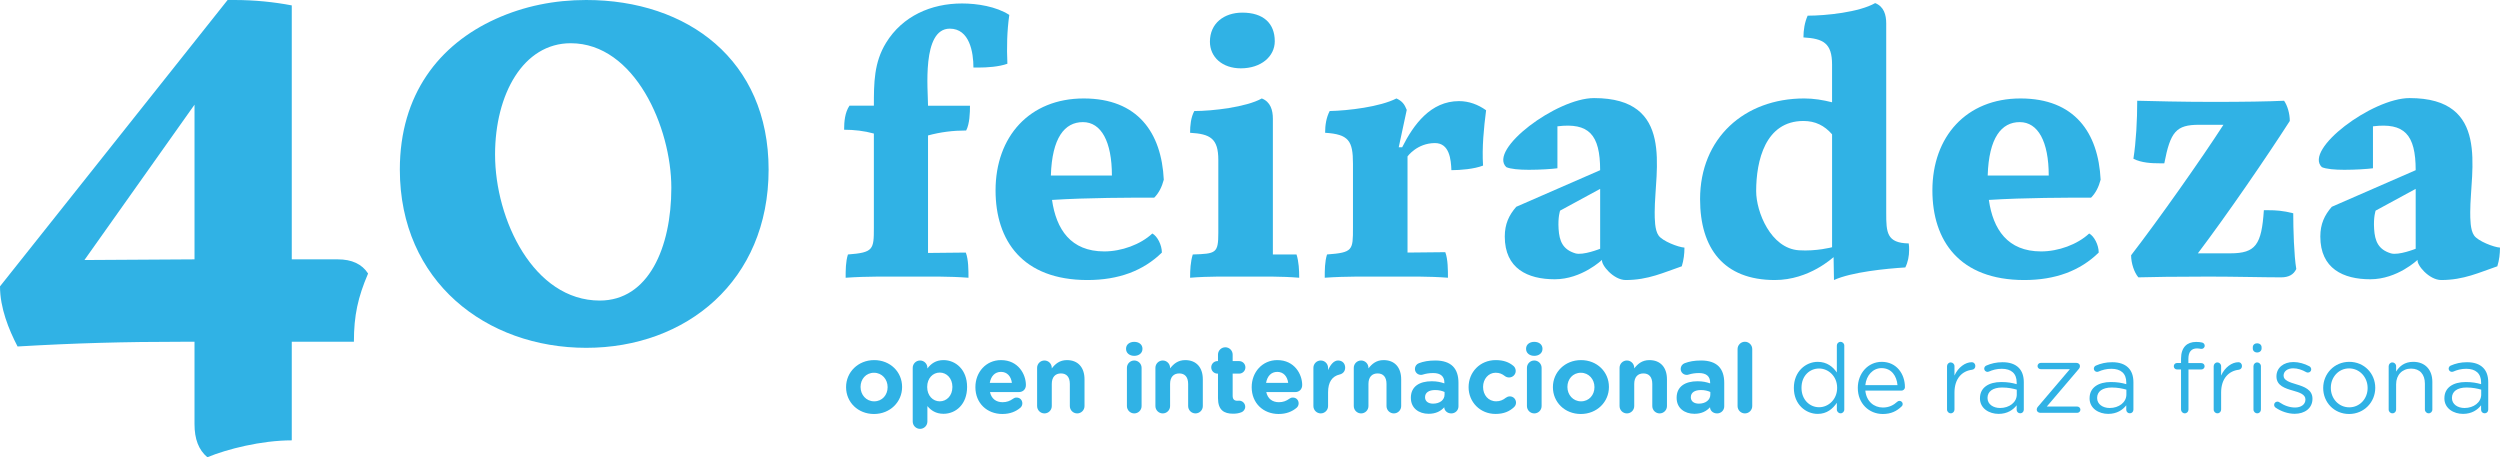 <?xml version="1.0" encoding="UTF-8" standalone="no"?>
<svg
   xmlns:c2pa="http://c2pa.org/manifest"
   xmlns:dc="http://purl.org/dc/elements/1.1/"
   xmlns:cc="http://creativecommons.org/ns#"
   xmlns:rdf="http://www.w3.org/1999/02/22-rdf-syntax-ns#"
   xmlns:svg="http://www.w3.org/2000/svg"
   xmlns="http://www.w3.org/2000/svg"
   xmlns:sodipodi="http://sodipodi.sourceforge.net/DTD/sodipodi-0.dtd"
   xmlns:inkscape="http://www.inkscape.org/namespaces/inkscape"
   id="Capa_1"
   data-name="Capa 1"
   viewBox="0 0 2068.16 378.26"
   version="1.1"
   sodipodi:docname="FEIRADEZA-04.svg"
   width="2068.16"
   height="378.26"
   inkscape:version="1.0.1 (3bc2e813f5, 2020-09-07)">
  <sodipodi:namedview
     pagecolor="#ffffff"
     bordercolor="#666666"
     borderopacity="1"
     objecttolerance="10"
     gridtolerance="10"
     guidetolerance="10"
     inkscape:pageopacity="0"
     inkscape:pageshadow="2"
     inkscape:window-width="1920"
     inkscape:window-height="1000"
     id="namedview97"
     showgrid="false"
     inkscape:zoom="0.53692132"
     inkscape:cx="1044.675"
     inkscape:cy="166.80501"
     inkscape:window-x="0"
     inkscape:window-y="0"
     inkscape:window-maximized="1"
     inkscape:current-layer="Capa_1" />
  <defs
     id="defs6">
    <style
       id="style4">
      .cls-1 {
        fill: #30b2e5;
      }
    </style>
  </defs>
  <g
     id="g26"
     transform="translate(-127.75,-155.92)">
    <path
       class="cls-1"
       d="m 895.49,365.18 31.24,-0.32 c 2.21,5.68 2.21,14.83 2.21,20.83 -16.09,-1.26 -32.5,-0.95 -48.6,-0.95 -17.67,0 -35.34,-0.32 -53.02,0.95 0,-6.31 0,-13.25 1.89,-19.25 21.14,-1.58 21.46,-4.1 21.46,-22.09 V 266.4 c -7.89,-2.21 -16.41,-3.16 -24.61,-3.16 0,-6.63 0.63,-14.2 4.42,-19.88 h 20.2 c 0,-18.62 0,-35.66 10.1,-52.07 13.57,-22.09 37.24,-32.5 62.8,-32.5 12.62,0 28.4,2.52 39.13,9.47 -1.89,13.25 -2.21,26.82 -1.58,40.39 -6.94,2.52 -16.73,3.16 -24.3,3.16 h -3.79 c 0,-12.62 -3.16,-32.19 -19.57,-32.19 -23.35,0 -17.99,51.12 -17.99,63.74 h 34.71 c 0,6 -0.32,15.15 -3.16,20.51 -10.73,0 -21.14,1.26 -31.56,4.1 v 97.19 z"
       id="path8" />
    <path
       class="cls-1"
       d="m 951.34,313.42 c 0,-44.5 28.08,-76.05 72.9,-76.05 44.82,0 64.38,28.4 66.27,67.22 -1.58,6 -4.1,11.04 -7.89,14.83 -18.62,0 -54.91,0 -84.57,1.89 3.47,24.3 15.46,42.6 43.23,42.6 14.2,0 29.98,-5.68 39.76,-14.83 4.1,2.21 7.89,9.47 7.89,15.78 -15.46,15.15 -35.97,22.72 -61.54,22.72 -53.65,0 -76.05,-32.5 -76.05,-74.16 z m 45.76,-12.3 h 50.49 c 0,-28.09 -8.84,-44.18 -23.98,-44.18 -15.14,0 -25.56,12.94 -26.51,44.18 z"
       id="path10" />
    <path
       class="cls-1"
       d="m 1114.48,366.44 c 19.25,-0.63 21.14,-0.95 21.14,-17.99 v -60.27 c 0,-17.67 -6.63,-21.46 -23.35,-22.41 0,-6 0.63,-12.62 3.47,-17.99 14.83,0 42.92,-3.16 55.86,-10.41 7.26,2.84 9.15,9.78 9.15,16.73 v 112.34 h 19.57 c 1.89,6 2.21,12.94 2.21,19.25 -14.83,-1.26 -29.98,-0.95 -44.81,-0.95 -14.83,0 -30.29,-0.32 -45.44,0.95 0,-6.31 0.32,-13.25 2.21,-19.25 z m 14.2,-176.09 c 0,-15.15 11.68,-23.98 26.82,-23.98 17.36,0 26.82,8.84 26.82,23.67 0,12.62 -11.36,22.41 -28.09,22.41 -15.15,0 -25.56,-9.15 -25.56,-22.09 z"
       id="path12" />
    <path
       class="cls-1"
       d="m 1292.14,364.86 31.24,-0.32 c 2.21,5.68 2.21,15.15 2.21,21.14 -16.09,-1.26 -32.5,-0.95 -48.6,-0.95 -17.67,0 -35.66,-0.32 -53.33,0.95 0,-6.31 0,-13.25 1.89,-19.25 21.46,-1.58 21.46,-3.47 21.46,-22.09 v -53.02 c 0,-18.93 -3.47,-24.3 -23.04,-25.56 0,-6.31 0.95,-12.62 3.79,-17.99 15.46,-0.32 41.65,-3.47 55.22,-10.41 4.73,2.21 6.63,4.73 8.52,9.47 l -6.63,30.92 h 2.84 c 9.47,-18.93 23.67,-38.18 47.02,-38.18 8.21,0 15.78,2.84 22.41,7.57 -1.89,14.83 -3.47,30.61 -2.52,45.76 -7.26,2.84 -18.62,3.79 -26.19,3.79 -0.32,-8.84 -1.58,-22.41 -13.57,-22.41 -14.83,0 -22.72,11.04 -22.72,11.04 v 79.52 z"
       id="path14" />
    <path
       class="cls-1"
       d="m 1453.07,370.86 c 0,0 -16.72,16.09 -39.13,16.09 -22.41,0 -41.34,-8.84 -41.34,-35.34 0,-10.41 3.47,-17.67 9.47,-24.61 l 69.42,-30.29 c 0,-29.66 -9.47,-39.45 -35.34,-36.29 v 34.71 c -4.73,0.63 -14.52,1.26 -23.67,1.26 -7.89,0 -15.15,-0.63 -18.62,-2.21 -15.15,-14.52 41.65,-57.12 72.58,-57.12 66.9,0 50.18,59.33 50.18,94.35 0,5.37 0,14.83 3.16,19.25 3.16,4.73 16.41,9.78 21.46,10.1 0,5.05 -0.63,10.41 -2.21,15.46 -14.83,5.05 -27.77,11.36 -46.39,11.36 -10.1,0 -20.51,-12.62 -19.57,-16.72 z m -1.57,-9.15 v -49.54 l -33.13,17.99 c 0,0 -1.89,5.05 -1.26,15.15 0.63,10.1 3.47,17.04 13.88,20.2 6.31,1.89 20.51,-3.79 20.51,-3.79 z"
       id="path16" />
    <path
       class="cls-1"
       d="m 1707.1,362.65 c 0,5.05 -0.95,10.1 -3.16,14.52 -15.78,0.95 -44.5,3.79 -59.01,10.41 l -0.32,-18.93 c -0.32,0 -19.88,18.93 -48.6,18.93 -42.29,0 -61.85,-26.19 -61.85,-66.9 0,-50.49 36.61,-83.31 86.15,-83.31 7.89,0 15.46,1.26 23.04,3.16 v -31.24 c 0,-17.67 -7.26,-21.46 -23.67,-22.41 0,-6 0.95,-12.31 3.47,-17.99 15.15,0 42.6,-2.84 55.85,-10.41 7.26,2.84 9.15,9.78 9.15,16.73 v 156.84 c 0,16.09 0.32,24.93 18.62,25.25 0.32,1.89 0.32,3.47 0.32,5.36 z m -91.2,0.32 c 14.52,0.95 27.46,-2.52 27.46,-2.52 v -93.41 c -6.31,-7.26 -13.89,-11.04 -23.67,-11.04 -31.56,0 -39.13,32.82 -39.13,58.06 0,17.04 11.99,47.33 35.34,48.91 z"
       id="path18" />
    <path
       class="cls-1"
       d="m 1726.35,313.42 c 0,-44.5 28.08,-76.05 72.9,-76.05 44.82,0 64.38,28.4 66.27,67.22 -1.58,6 -4.1,11.04 -7.89,14.83 -18.62,0 -54.91,0 -84.57,1.89 3.47,24.3 15.46,42.6 43.23,42.6 14.2,0 29.98,-5.68 39.76,-14.83 4.1,2.21 7.89,9.47 7.89,15.78 -15.46,15.15 -35.97,22.72 -61.54,22.72 -53.65,0 -76.05,-32.5 -76.05,-74.16 z m 45.75,-12.3 h 50.49 c 0,-28.09 -8.84,-44.18 -23.98,-44.18 -15.14,0 -25.56,12.94 -26.51,44.18 z"
       id="path20" />
    <path
       class="cls-1"
       d="m 1890.75,367.07 c 22.41,-29.03 58.06,-79.52 76.37,-107.92 h -20.2 c -18.93,0 -23.67,5.68 -28.72,31.87 h -3.79 c -6.31,0 -15.15,-0.32 -21.77,-3.79 2.21,-13.89 3.16,-31.87 3.16,-47.97 12.62,0.32 36.92,0.95 62.48,0.95 25.56,0 46.07,-0.32 59.01,-0.95 2.84,4.1 4.73,10.73 4.73,16.73 -19.88,30.92 -51.75,77.31 -76.05,109.5 h 26.82 c 21.14,0 25.88,-7.26 27.77,-35.66 h 4.1 c 5.36,0 11.68,0.32 20.2,2.52 0,12.94 0.63,35.03 2.52,46.07 -2.21,4.73 -6.31,6.94 -12.62,6.94 -15.15,0 -37.55,-0.63 -59.96,-0.63 -27.77,0 -46.7,0.32 -58.06,0.63 -3.47,-4.1 -6,-11.68 -6,-18.3 z"
       id="path22" />
    <path
       class="cls-1"
       d="m 2127.74,370.86 c 0,0 -16.72,16.09 -39.13,16.09 -22.41,0 -41.34,-8.84 -41.34,-35.34 0,-10.41 3.47,-17.67 9.47,-24.61 l 69.42,-30.29 c 0,-29.66 -9.47,-39.45 -35.34,-36.29 v 34.71 c -4.73,0.63 -14.52,1.26 -23.67,1.26 -7.89,0 -15.15,-0.63 -18.62,-2.21 -15.15,-14.52 41.65,-57.12 72.58,-57.12 66.9,0 50.18,59.33 50.18,94.35 0,5.37 0,14.83 3.16,19.25 3.16,4.73 16.41,9.78 21.46,10.1 0,5.05 -0.63,10.41 -2.21,15.46 -14.83,5.05 -27.77,11.36 -46.39,11.36 -10.1,0 -20.51,-12.62 -19.57,-16.72 z m -1.58,-9.15 v -49.54 l -33.13,17.99 c 0,0 -1.89,5.05 -1.26,15.15 0.63,10.1 3.47,17.04 13.88,20.2 6.31,1.89 20.51,-3.79 20.51,-3.79 z"
       id="path24" />
  </g>
  <g
     id="g88"
     transform="translate(-127.75,-155.92)">
    <path
       class="cls-1"
       d="m 827.68,476.27 v -0.16 c 0,-12.3 9.91,-22.29 23.25,-22.29 13.34,0 23.09,9.83 23.09,22.13 v 0.16 c 0,12.3 -9.91,22.29 -23.25,22.29 -13.34,0 -23.09,-9.83 -23.09,-22.13 z m 34.36,0 v -0.16 c 0,-6.31 -4.55,-11.82 -11.27,-11.82 -6.72,0 -11.11,5.35 -11.11,11.66 v 0.16 c 0,6.31 4.55,11.82 11.27,11.82 6.72,0 11.11,-5.35 11.11,-11.66 z"
       id="path28" />
    <path
       class="cls-1"
       d="m 882.81,460.21 c 0,-3.36 2.72,-6.07 6.07,-6.07 3.35,0 6.07,2.72 6.07,6.07 v 0.56 c 2.96,-4 7.03,-6.95 13.34,-6.95 9.99,0 19.5,7.83 19.5,22.13 v 0.16 c 0,14.3 -9.35,22.13 -19.5,22.13 -6.47,0 -10.47,-2.96 -13.34,-6.39 v 12.78 c 0,3.36 -2.72,6.07 -6.07,6.07 -3.35,0 -6.07,-2.72 -6.07,-6.07 z m 32.83,15.9 v -0.16 c 0,-7.11 -4.79,-11.82 -10.47,-11.82 -5.68,0 -10.39,4.71 -10.39,11.82 v 0.16 c 0,7.11 4.71,11.82 10.39,11.82 5.68,0 10.47,-4.63 10.47,-11.82 z"
       id="path30" />
    <path
       class="cls-1"
       d="m 957.03,498.4 c -12.86,0 -22.37,-9.03 -22.37,-22.13 v -0.16 c 0,-12.22 8.71,-22.29 21.17,-22.29 14.3,0 20.61,11.75 20.61,20.61 0,3.52 -2.48,5.83 -5.67,5.83 h -24.05 c 1.2,5.51 5.03,8.39 10.47,8.39 3.36,0 6.15,-1.04 8.63,-2.88 0.88,-0.64 1.68,-0.96 2.96,-0.96 2.72,0 4.71,2.08 4.71,4.79 0,1.6 -0.72,2.8 -1.6,3.6 -3.75,3.2 -8.63,5.19 -14.86,5.19 z m 7.83,-25.73 c -0.72,-5.43 -3.92,-9.11 -9.03,-9.11 -5.11,0 -8.31,3.6 -9.27,9.11 z"
       id="path32" />
    <path
       class="cls-1"
       d="m 985.71,460.21 c 0,-3.36 2.72,-6.07 6.07,-6.07 3.35,0 6.07,2.72 6.07,6.07 v 0.48 c 2.8,-3.59 6.39,-6.87 12.54,-6.87 9.19,0 14.54,6.07 14.54,15.9 v 22.13 c 0,3.36 -2.72,6.07 -6.07,6.07 -3.35,0 -6.07,-2.72 -6.07,-6.07 v -18.3 c 0,-5.75 -2.72,-8.71 -7.35,-8.71 -4.63,0 -7.59,2.96 -7.59,8.71 v 18.3 c 0,3.36 -2.72,6.07 -6.07,6.07 -3.35,0 -6.07,-2.72 -6.07,-6.07 z"
       id="path34" />
    <path
       class="cls-1"
       d="m 1059.29,444.39 c 0,-3.52 2.96,-5.67 6.79,-5.67 3.83,0 6.79,2.16 6.79,5.67 v 0.16 c 0,3.52 -2.96,5.75 -6.79,5.75 -3.83,0 -6.79,-2.24 -6.79,-5.75 z m 0.72,15.82 c 0,-3.36 2.72,-6.07 6.07,-6.07 3.35,0 6.07,2.72 6.07,6.07 v 31.64 c 0,3.36 -2.72,6.07 -6.07,6.07 -3.35,0 -6.07,-2.72 -6.07,-6.07 z"
       id="path36" />
    <path
       class="cls-1"
       d="m 1083.58,460.21 c 0,-3.36 2.72,-6.07 6.07,-6.07 3.35,0 6.07,2.72 6.07,6.07 v 0.48 c 2.8,-3.59 6.39,-6.87 12.54,-6.87 9.19,0 14.54,6.07 14.54,15.9 v 22.13 c 0,3.36 -2.72,6.07 -6.07,6.07 -3.35,0 -6.07,-2.72 -6.07,-6.07 v -18.3 c 0,-5.75 -2.72,-8.71 -7.35,-8.71 -4.63,0 -7.59,2.96 -7.59,8.71 v 18.3 c 0,3.36 -2.72,6.07 -6.07,6.07 -3.35,0 -6.07,-2.72 -6.07,-6.07 z"
       id="path38" />
    <path
       class="cls-1"
       d="m 1135.35,485.3 v -20.29 h -0.4 c -2.88,0 -5.19,-2.32 -5.19,-5.19 0,-2.87 2.32,-5.19 5.19,-5.19 h 0.4 v -5.35 c 0,-3.36 2.72,-6.07 6.07,-6.07 3.35,0 6.07,2.72 6.07,6.07 v 5.35 h 5.35 c 2.88,0 5.19,2.32 5.19,5.19 0,2.87 -2.32,5.19 -5.19,5.19 h -5.35 v 18.3 c 0,2.8 1.2,4.15 3.92,4.15 0.4,0 1.2,-0.08 1.44,-0.08 2.72,0 5.03,2.24 5.03,5.03 0,2.16 -1.44,3.92 -3.12,4.55 -2.24,0.88 -4.31,1.2 -6.95,1.2 -7.43,0 -12.46,-2.96 -12.46,-12.86 z"
       id="path40" />
    <path
       class="cls-1"
       d="m 1185.6,498.4 c -12.86,0 -22.37,-9.03 -22.37,-22.13 v -0.16 c 0,-12.22 8.71,-22.29 21.17,-22.29 14.3,0 20.61,11.75 20.61,20.61 0,3.52 -2.48,5.83 -5.67,5.83 h -24.05 c 1.2,5.51 5.03,8.39 10.47,8.39 3.36,0 6.15,-1.04 8.63,-2.88 0.88,-0.64 1.68,-0.96 2.96,-0.96 2.72,0 4.71,2.08 4.71,4.79 0,1.6 -0.72,2.8 -1.6,3.6 -3.75,3.2 -8.63,5.19 -14.86,5.19 z m 7.83,-25.73 c -0.72,-5.43 -3.92,-9.11 -9.03,-9.11 -5.11,0 -8.31,3.6 -9.27,9.11 z"
       id="path42" />
    <path
       class="cls-1"
       d="m 1214.28,460.21 c 0,-3.36 2.72,-6.07 6.07,-6.07 3.35,0 6.07,2.72 6.07,6.07 v 1.92 c 1.76,-4.15 4.63,-7.99 8.23,-7.99 3.6,0 5.91,2.48 5.91,5.91 0,3.2 -2.08,5.11 -4.55,5.67 -6.15,1.44 -9.59,6.15 -9.59,14.78 v 11.34 c 0,3.36 -2.72,6.07 -6.07,6.07 -3.35,0 -6.07,-2.72 -6.07,-6.07 V 460.2 Z"
       id="path44" />
    <path
       class="cls-1"
       d="m 1247.68,460.21 c 0,-3.36 2.72,-6.07 6.07,-6.07 3.35,0 6.07,2.72 6.07,6.07 v 0.48 c 2.8,-3.59 6.39,-6.87 12.54,-6.87 9.19,0 14.54,6.07 14.54,15.9 v 22.13 c 0,3.36 -2.72,6.07 -6.07,6.07 -3.35,0 -6.07,-2.72 -6.07,-6.07 v -18.3 c 0,-5.75 -2.72,-8.71 -7.35,-8.71 -4.63,0 -7.59,2.96 -7.59,8.71 v 18.3 c 0,3.36 -2.72,6.07 -6.07,6.07 -3.35,0 -6.07,-2.72 -6.07,-6.07 z"
       id="path46" />
    <path
       class="cls-1"
       d="m 1294.9,485.14 v -0.16 c 0,-9.35 7.11,-13.66 17.26,-13.66 4.31,0 7.43,0.72 10.47,1.76 v -0.72 c 0,-5.03 -3.12,-7.83 -9.19,-7.83 -3.36,0 -6.07,0.48 -8.39,1.2 -0.72,0.24 -1.2,0.32 -1.76,0.32 -2.8,0 -5.03,-2.16 -5.03,-4.95 0,-2.16 1.36,-3.99 3.28,-4.71 3.83,-1.44 7.99,-2.24 13.66,-2.24 6.63,0 11.42,1.76 14.46,4.79 3.2,3.2 4.63,7.91 4.63,13.66 v 19.5 c 0,3.28 -2.64,5.83 -5.91,5.83 -3.52,0 -5.83,-2.48 -5.83,-5.03 v -0.08 c -2.96,3.28 -7.03,5.43 -12.94,5.43 -8.07,0 -14.7,-4.63 -14.7,-13.1 z m 27.88,-2.8 v -2.16 c -2.08,-0.96 -4.79,-1.6 -7.75,-1.6 -5.19,0 -8.39,2.08 -8.39,5.91 v 0.16 c 0,3.28 2.72,5.19 6.63,5.19 5.67,0 9.51,-3.12 9.51,-7.51 z"
       id="path48" />
    <path
       class="cls-1"
       d="m 1342.67,476.27 v -0.16 c 0,-12.22 9.35,-22.29 22.45,-22.29 6.47,0 11.03,1.76 14.62,4.79 0.8,0.64 1.92,2.08 1.92,4.15 0,3.04 -2.48,5.43 -5.51,5.43 -1.6,0 -2.8,-0.64 -3.52,-1.2 -2.16,-1.68 -4.39,-2.72 -7.59,-2.72 -6.07,0 -10.39,5.35 -10.39,11.66 v 0.16 c 0,6.55 4.23,11.82 10.87,11.82 3.2,0 5.67,-1.12 7.99,-2.96 0.64,-0.48 1.84,-1.12 3.28,-1.12 2.88,0 5.11,2.32 5.11,5.19 0,1.6 -0.72,2.88 -1.76,3.83 -3.59,3.28 -8.15,5.51 -15.18,5.51 -12.86,0 -22.29,-9.91 -22.29,-22.13 z"
       id="path50" />
    <path
       class="cls-1"
       d="m 1390.21,444.39 c 0,-3.52 2.96,-5.67 6.79,-5.67 3.83,0 6.79,2.16 6.79,5.67 v 0.16 c 0,3.52 -2.96,5.75 -6.79,5.75 -3.83,0 -6.79,-2.24 -6.79,-5.75 z m 0.72,15.82 c 0,-3.36 2.72,-6.07 6.07,-6.07 3.35,0 6.07,2.72 6.07,6.07 v 31.64 c 0,3.36 -2.72,6.07 -6.07,6.07 -3.35,0 -6.07,-2.72 -6.07,-6.07 z"
       id="path52" />
    <path
       class="cls-1"
       d="m 1412.42,476.27 v -0.16 c 0,-12.3 9.91,-22.29 23.25,-22.29 13.34,0 23.09,9.83 23.09,22.13 v 0.16 c 0,12.3 -9.91,22.29 -23.25,22.29 -13.34,0 -23.09,-9.83 -23.09,-22.13 z m 34.36,0 v -0.16 c 0,-6.31 -4.55,-11.82 -11.26,-11.82 -6.71,0 -11.11,5.35 -11.11,11.66 v 0.16 c 0,6.31 4.55,11.82 11.27,11.82 6.72,0 11.1,-5.35 11.1,-11.66 z"
       id="path54" />
    <path
       class="cls-1"
       d="m 1467.55,460.21 c 0,-3.36 2.72,-6.07 6.07,-6.07 3.35,0 6.07,2.72 6.07,6.07 v 0.48 c 2.8,-3.59 6.39,-6.87 12.54,-6.87 9.19,0 14.54,6.07 14.54,15.9 v 22.13 c 0,3.36 -2.72,6.07 -6.07,6.07 -3.35,0 -6.07,-2.72 -6.07,-6.07 v -18.3 c 0,-5.75 -2.72,-8.71 -7.35,-8.71 -4.63,0 -7.59,2.96 -7.59,8.71 v 18.3 c 0,3.36 -2.72,6.07 -6.07,6.07 -3.35,0 -6.07,-2.72 -6.07,-6.07 z"
       id="path56" />
    <path
       class="cls-1"
       d="m 1514.76,485.14 v -0.16 c 0,-9.35 7.11,-13.66 17.26,-13.66 4.31,0 7.43,0.72 10.47,1.76 v -0.72 c 0,-5.03 -3.12,-7.83 -9.19,-7.83 -3.36,0 -6.07,0.48 -8.39,1.2 -0.72,0.24 -1.2,0.32 -1.76,0.32 -2.8,0 -5.03,-2.16 -5.03,-4.95 0,-2.16 1.36,-3.99 3.28,-4.71 3.83,-1.44 7.99,-2.24 13.66,-2.24 6.63,0 11.42,1.76 14.46,4.79 3.2,3.2 4.63,7.91 4.63,13.66 v 19.5 c 0,3.28 -2.64,5.83 -5.91,5.83 -3.52,0 -5.83,-2.48 -5.83,-5.03 v -0.08 c -2.96,3.28 -7.03,5.43 -12.94,5.43 -8.07,0 -14.7,-4.63 -14.7,-13.1 z m 27.89,-2.8 v -2.16 c -2.08,-0.96 -4.79,-1.6 -7.75,-1.6 -5.19,0 -8.39,2.08 -8.39,5.91 v 0.16 c 0,3.28 2.72,5.19 6.63,5.19 5.67,0 9.51,-3.12 9.51,-7.51 z"
       id="path58" />
    <path
       class="cls-1"
       d="m 1565.18,444.71 c 0,-3.36 2.72,-6.07 6.07,-6.07 3.35,0 6.07,2.72 6.07,6.07 v 47.14 c 0,3.36 -2.72,6.07 -6.07,6.07 -3.35,0 -6.07,-2.72 -6.07,-6.07 z"
       id="path60" />
    <path
       class="cls-1"
       d="m 1653.46,494.72 c 0,1.76 -1.36,3.12 -3.04,3.12 -1.68,0 -3.12,-1.36 -3.12,-3.12 v -5.59 c -3.36,4.95 -8.23,9.19 -15.82,9.19 -9.91,0 -19.73,-7.83 -19.73,-21.41 v -0.16 c 0,-13.5 9.83,-21.49 19.73,-21.49 7.67,0 12.62,4.15 15.82,8.79 v -22.21 c 0,-1.76 1.28,-3.12 3.04,-3.12 1.76,0 3.12,1.36 3.12,3.12 v 52.89 z m -35.39,-18.05 v 0.16 c 0,9.75 6.79,15.98 14.54,15.98 7.75,0 14.94,-6.47 14.94,-15.98 v -0.16 c 0,-9.51 -7.27,-15.9 -14.94,-15.9 -7.67,0 -14.54,5.91 -14.54,15.9 z"
       id="path62" />
    <path
       class="cls-1"
       d="m 1685.26,498.4 c -11.35,0 -20.61,-8.71 -20.61,-21.49 v -0.16 c 0,-11.9 8.39,-21.49 19.81,-21.49 12.22,0 19.17,9.99 19.17,20.93 0,1.68 -1.36,2.88 -2.88,2.88 h -29.88 c 0.88,8.95 7.19,13.98 14.54,13.98 5.11,0 8.87,-2 11.9,-4.79 0.48,-0.4 1.04,-0.72 1.76,-0.72 1.52,0 2.72,1.2 2.72,2.64 0,0.72 -0.32,1.44 -0.96,2 -3.92,3.76 -8.55,6.23 -15.58,6.23 z m 12.22,-23.89 c -0.64,-7.51 -4.95,-14.06 -13.18,-14.06 -7.19,0 -12.62,5.99 -13.42,14.06 h 26.61 z"
       id="path64" />
    <path
       class="cls-1"
       d="m 1738.46,458.85 c 0,-1.68 1.36,-3.12 3.04,-3.12 1.68,0 3.12,1.36 3.12,3.12 v 7.75 c 3.04,-6.87 9.03,-11.03 14.22,-11.03 1.84,0 3.04,1.36 3.04,3.12 0,1.76 -1.12,2.88 -2.72,3.12 -7.99,0.96 -14.54,6.95 -14.54,18.85 v 14.06 c 0,1.68 -1.28,3.12 -3.04,3.12 -1.76,0 -3.12,-1.36 -3.12,-3.12 z"
       id="path66" />
    <path
       class="cls-1"
       d="m 1765.71,485.46 v -0.16 c 0,-8.71 7.19,-13.34 17.66,-13.34 5.27,0 9.03,0.72 12.7,1.76 v -1.44 c 0,-7.43 -4.55,-11.27 -12.3,-11.27 -4.15,0 -7.67,0.96 -10.71,2.32 -0.4,0.16 -0.8,0.24 -1.12,0.24 -1.44,0 -2.72,-1.2 -2.72,-2.64 0,-1.28 0.88,-2.24 1.68,-2.56 4.07,-1.76 8.23,-2.8 13.5,-2.8 5.83,0 10.31,1.52 13.34,4.55 2.8,2.8 4.23,6.79 4.23,12.06 v 22.61 c 0,1.76 -1.28,3.04 -2.96,3.04 -1.68,0 -2.96,-1.28 -2.96,-2.88 v -3.75 c -2.88,3.75 -7.67,7.11 -14.94,7.11 -7.67,0 -15.42,-4.39 -15.42,-12.86 z m 30.44,-3.2 v -4 c -3.04,-0.88 -7.11,-1.76 -12.14,-1.76 -7.75,0 -12.06,3.36 -12.06,8.55 v 0.16 c 0,5.19 4.79,8.23 10.39,8.23 7.59,0 13.82,-4.63 13.82,-11.18 z"
       id="path68" />
    <path
       class="cls-1"
       d="m 1812.69,494.96 v -0.16 c 0,-1.04 0.4,-1.84 1.28,-2.8 l 26.12,-30.68 h -24.13 c -1.44,0 -2.64,-1.12 -2.64,-2.56 0,-1.44 1.2,-2.64 2.64,-2.64 h 29.48 c 1.68,0 2.96,1.12 2.96,2.48 v 0.16 c 0,1.04 -0.4,1.84 -1.28,2.8 l -26.13,30.68 h 25.17 c 1.44,0 2.64,1.2 2.64,2.56 0,1.44 -1.2,2.64 -2.64,2.64 h -30.52 c -1.6,0 -2.96,-1.12 -2.96,-2.48 z"
       id="path70" />
    <path
       class="cls-1"
       d="m 1856.39,485.46 v -0.16 c 0,-8.71 7.19,-13.34 17.66,-13.34 5.27,0 9.03,0.72 12.7,1.76 v -1.44 c 0,-7.43 -4.55,-11.27 -12.3,-11.27 -4.15,0 -7.67,0.96 -10.71,2.32 -0.4,0.16 -0.8,0.24 -1.12,0.24 -1.44,0 -2.72,-1.2 -2.72,-2.64 0,-1.28 0.88,-2.24 1.68,-2.56 4.07,-1.76 8.23,-2.8 13.5,-2.8 5.83,0 10.31,1.52 13.34,4.55 2.8,2.8 4.23,6.79 4.23,12.06 v 22.61 c 0,1.76 -1.28,3.04 -2.96,3.04 -1.68,0 -2.96,-1.28 -2.96,-2.88 v -3.75 c -2.88,3.75 -7.67,7.11 -14.94,7.11 -7.67,0 -15.42,-4.39 -15.42,-12.86 z m 30.44,-3.2 v -4 c -3.04,-0.88 -7.11,-1.76 -12.14,-1.76 -7.75,0 -12.06,3.36 -12.06,8.55 v 0.16 c 0,5.19 4.79,8.23 10.39,8.23 7.59,0 13.82,-4.63 13.82,-11.18 z"
       id="path72" />
    <path
       class="cls-1"
       d="m 1932.05,461.57 h -3.36 c -1.52,0 -2.64,-1.2 -2.64,-2.72 0,-1.44 1.2,-2.64 2.64,-2.64 h 3.36 v -3.6 c 0,-4.71 1.28,-8.31 3.6,-10.63 2.08,-2.08 5.11,-3.2 8.87,-3.2 2,0 3.52,0.16 4.87,0.48 1.2,0.24 2.24,1.28 2.24,2.64 0,1.6 -1.36,2.8 -2.96,2.64 -1.04,-0.16 -2.16,-0.4 -3.36,-0.4 -4.79,0 -7.19,2.88 -7.19,8.79 v 3.36 h 10.71 c 1.52,0 2.72,1.12 2.72,2.64 0,1.44 -1.2,2.64 -2.72,2.64 h -10.63 v 33.16 c 0,1.68 -1.28,3.12 -3.04,3.12 -1.76,0 -3.12,-1.44 -3.12,-3.12 v -33.16 z"
       id="path74" />
    <path
       class="cls-1"
       d="m 1959.05,458.85 c 0,-1.68 1.36,-3.12 3.04,-3.12 1.68,0 3.12,1.36 3.12,3.12 v 7.75 c 3.04,-6.87 9.03,-11.03 14.22,-11.03 1.84,0 3.04,1.36 3.04,3.12 0,1.76 -1.12,2.88 -2.72,3.12 -7.99,0.96 -14.54,6.95 -14.54,18.85 v 14.06 c 0,1.68 -1.28,3.12 -3.04,3.12 -1.76,0 -3.12,-1.36 -3.12,-3.12 z"
       id="path76" />
    <path
       class="cls-1"
       d="m 1991.41,443.19 c 0,-2 1.6,-3.28 3.59,-3.28 1.99,0 3.68,1.28 3.68,3.28 v 1.04 c 0,1.92 -1.6,3.28 -3.68,3.28 -2.08,0 -3.59,-1.36 -3.59,-3.28 z m 0.56,15.66 c 0,-1.68 1.36,-3.12 3.04,-3.12 1.68,0 3.12,1.36 3.12,3.12 v 35.87 c 0,1.76 -1.28,3.12 -3.04,3.12 -1.76,0 -3.12,-1.36 -3.12,-3.12 z"
       id="path78" />
    <path
       class="cls-1"
       d="m 2010.18,493.05 c -0.56,-0.4 -1.12,-1.2 -1.12,-2.24 0,-1.44 1.2,-2.64 2.72,-2.64 0.56,0 1.12,0.16 1.52,0.48 4.23,2.88 8.63,4.39 13.1,4.39 4.95,0 8.55,-2.56 8.55,-6.55 v -0.16 c 0,-4.15 -4.87,-5.75 -10.31,-7.27 -6.47,-1.84 -13.66,-4.07 -13.66,-11.66 v -0.16 c 0,-7.11 5.91,-11.82 14.06,-11.82 4.39,0 9.19,1.36 13.18,3.51 0.8,0.48 1.52,1.36 1.52,2.56 0,1.44 -1.2,2.64 -2.72,2.64 -0.56,0 -1.04,-0.16 -1.36,-0.32 -3.51,-2 -7.27,-3.2 -10.79,-3.2 -4.87,0 -7.99,2.56 -7.99,5.99 v 0.16 c 0,3.92 5.11,5.43 10.63,7.11 6.39,1.92 13.26,4.39 13.26,11.83 v 0.16 c 0,7.83 -6.47,12.38 -14.7,12.38 -5.43,0 -11.42,-2 -15.9,-5.19 z"
       id="path80" />
    <path
       class="cls-1"
       d="m 2049.65,476.99 v -0.16 c 0,-11.66 9.11,-21.57 21.57,-21.57 12.46,0 21.49,9.75 21.49,21.41 v 0.16 c 0,11.67 -9.19,21.57 -21.65,21.57 -12.46,0 -21.41,-9.75 -21.41,-21.41 z m 36.75,0 v -0.16 c 0,-8.87 -6.63,-16.14 -15.34,-16.14 -8.71,0 -15.1,7.27 -15.1,15.98 v 0.16 c 0,8.87 6.55,16.06 15.26,16.06 8.71,0 15.18,-7.19 15.18,-15.9 z"
       id="path82" />
    <path
       class="cls-1"
       d="m 2103.82,458.85 c 0,-1.68 1.36,-3.12 3.04,-3.12 1.68,0 3.12,1.36 3.12,3.12 v 4.47 c 2.72,-4.47 7.03,-8.07 14.14,-8.07 9.99,0 15.82,6.71 15.82,16.54 v 22.93 c 0,1.76 -1.36,3.12 -3.04,3.12 -1.68,0 -3.12,-1.36 -3.12,-3.12 v -21.41 c 0,-7.67 -4.16,-12.46 -11.43,-12.46 -7.27,0 -12.38,5.19 -12.38,12.94 v 20.93 c 0,1.76 -1.28,3.12 -3.04,3.12 -1.76,0 -3.12,-1.36 -3.12,-3.12 v -35.87 z"
       id="path84" />
    <path
       class="cls-1"
       d="m 2149.92,485.46 v -0.16 c 0,-8.71 7.19,-13.34 17.66,-13.34 5.27,0 9.03,0.72 12.7,1.76 v -1.44 c 0,-7.43 -4.55,-11.27 -12.3,-11.27 -4.15,0 -7.67,0.96 -10.71,2.32 -0.4,0.16 -0.8,0.24 -1.12,0.24 -1.44,0 -2.72,-1.2 -2.72,-2.64 0,-1.28 0.88,-2.24 1.68,-2.56 4.07,-1.76 8.23,-2.8 13.5,-2.8 5.83,0 10.31,1.52 13.34,4.55 2.8,2.8 4.23,6.79 4.23,12.06 v 22.61 c 0,1.76 -1.28,3.04 -2.96,3.04 -1.68,0 -2.96,-1.28 -2.96,-2.88 v -3.75 c -2.88,3.75 -7.67,7.11 -14.94,7.11 -7.67,0 -15.42,-4.39 -15.42,-12.86 z m 30.44,-3.2 v -4 c -3.04,-0.88 -7.11,-1.76 -12.14,-1.76 -7.75,0 -12.06,3.36 -12.06,8.55 v 0.16 c 0,5.19 4.79,8.23 10.39,8.23 7.59,0 13.82,-4.63 13.82,-11.18 z"
       id="path86" />
  </g>
  <g
     id="g94"
     transform="translate(-127.75,-155.92)">
    <path
       class="cls-1"
       d="m 278.61,438.64 c -47.49,0 -88.84,1.12 -136.33,3.91 -7.26,-13.97 -14.53,-31.85 -14.53,-49.73 l 188.29,-236.9 h 5.59 c 16.76,0 32.96,1.68 47.49,4.47 v 210.08 h 37.99 c 11.73,0 20.11,3.91 25.14,11.73 -8.38,19.56 -11.73,34.64 -11.73,56.43 h -51.4 v 81.58 c -25.14,0 -53.64,7.26 -69.84,13.97 -7.26,-6.15 -10.62,-15.09 -10.62,-27.38 V 438.63 H 278.6 Z m 10.06,-196.12 -91.07,128.51 91.07,-0.56 z"
       id="path90" />
    <path
       class="cls-1"
       d="m 763.59,296.16 c 0,92.19 -68.17,147.5 -150.86,147.5 -82.69,0 -154.21,-54.76 -154.21,-147.5 0,-62.02 32.41,-103.37 79.34,-124.6 23.47,-10.62 48.61,-15.64 74.87,-15.64 83.81,0 150.86,49.73 150.86,140.24 z M 537.3,283.87 c 0,53.64 31.85,120.69 86.6,120.69 40.23,0 59.22,-43.58 59.22,-93.31 0,-49.73 -30.17,-119.57 -83.25,-119.57 -39.11,0 -62.58,41.9 -62.58,92.19 z"
       id="path92" />
  </g>
</svg>
